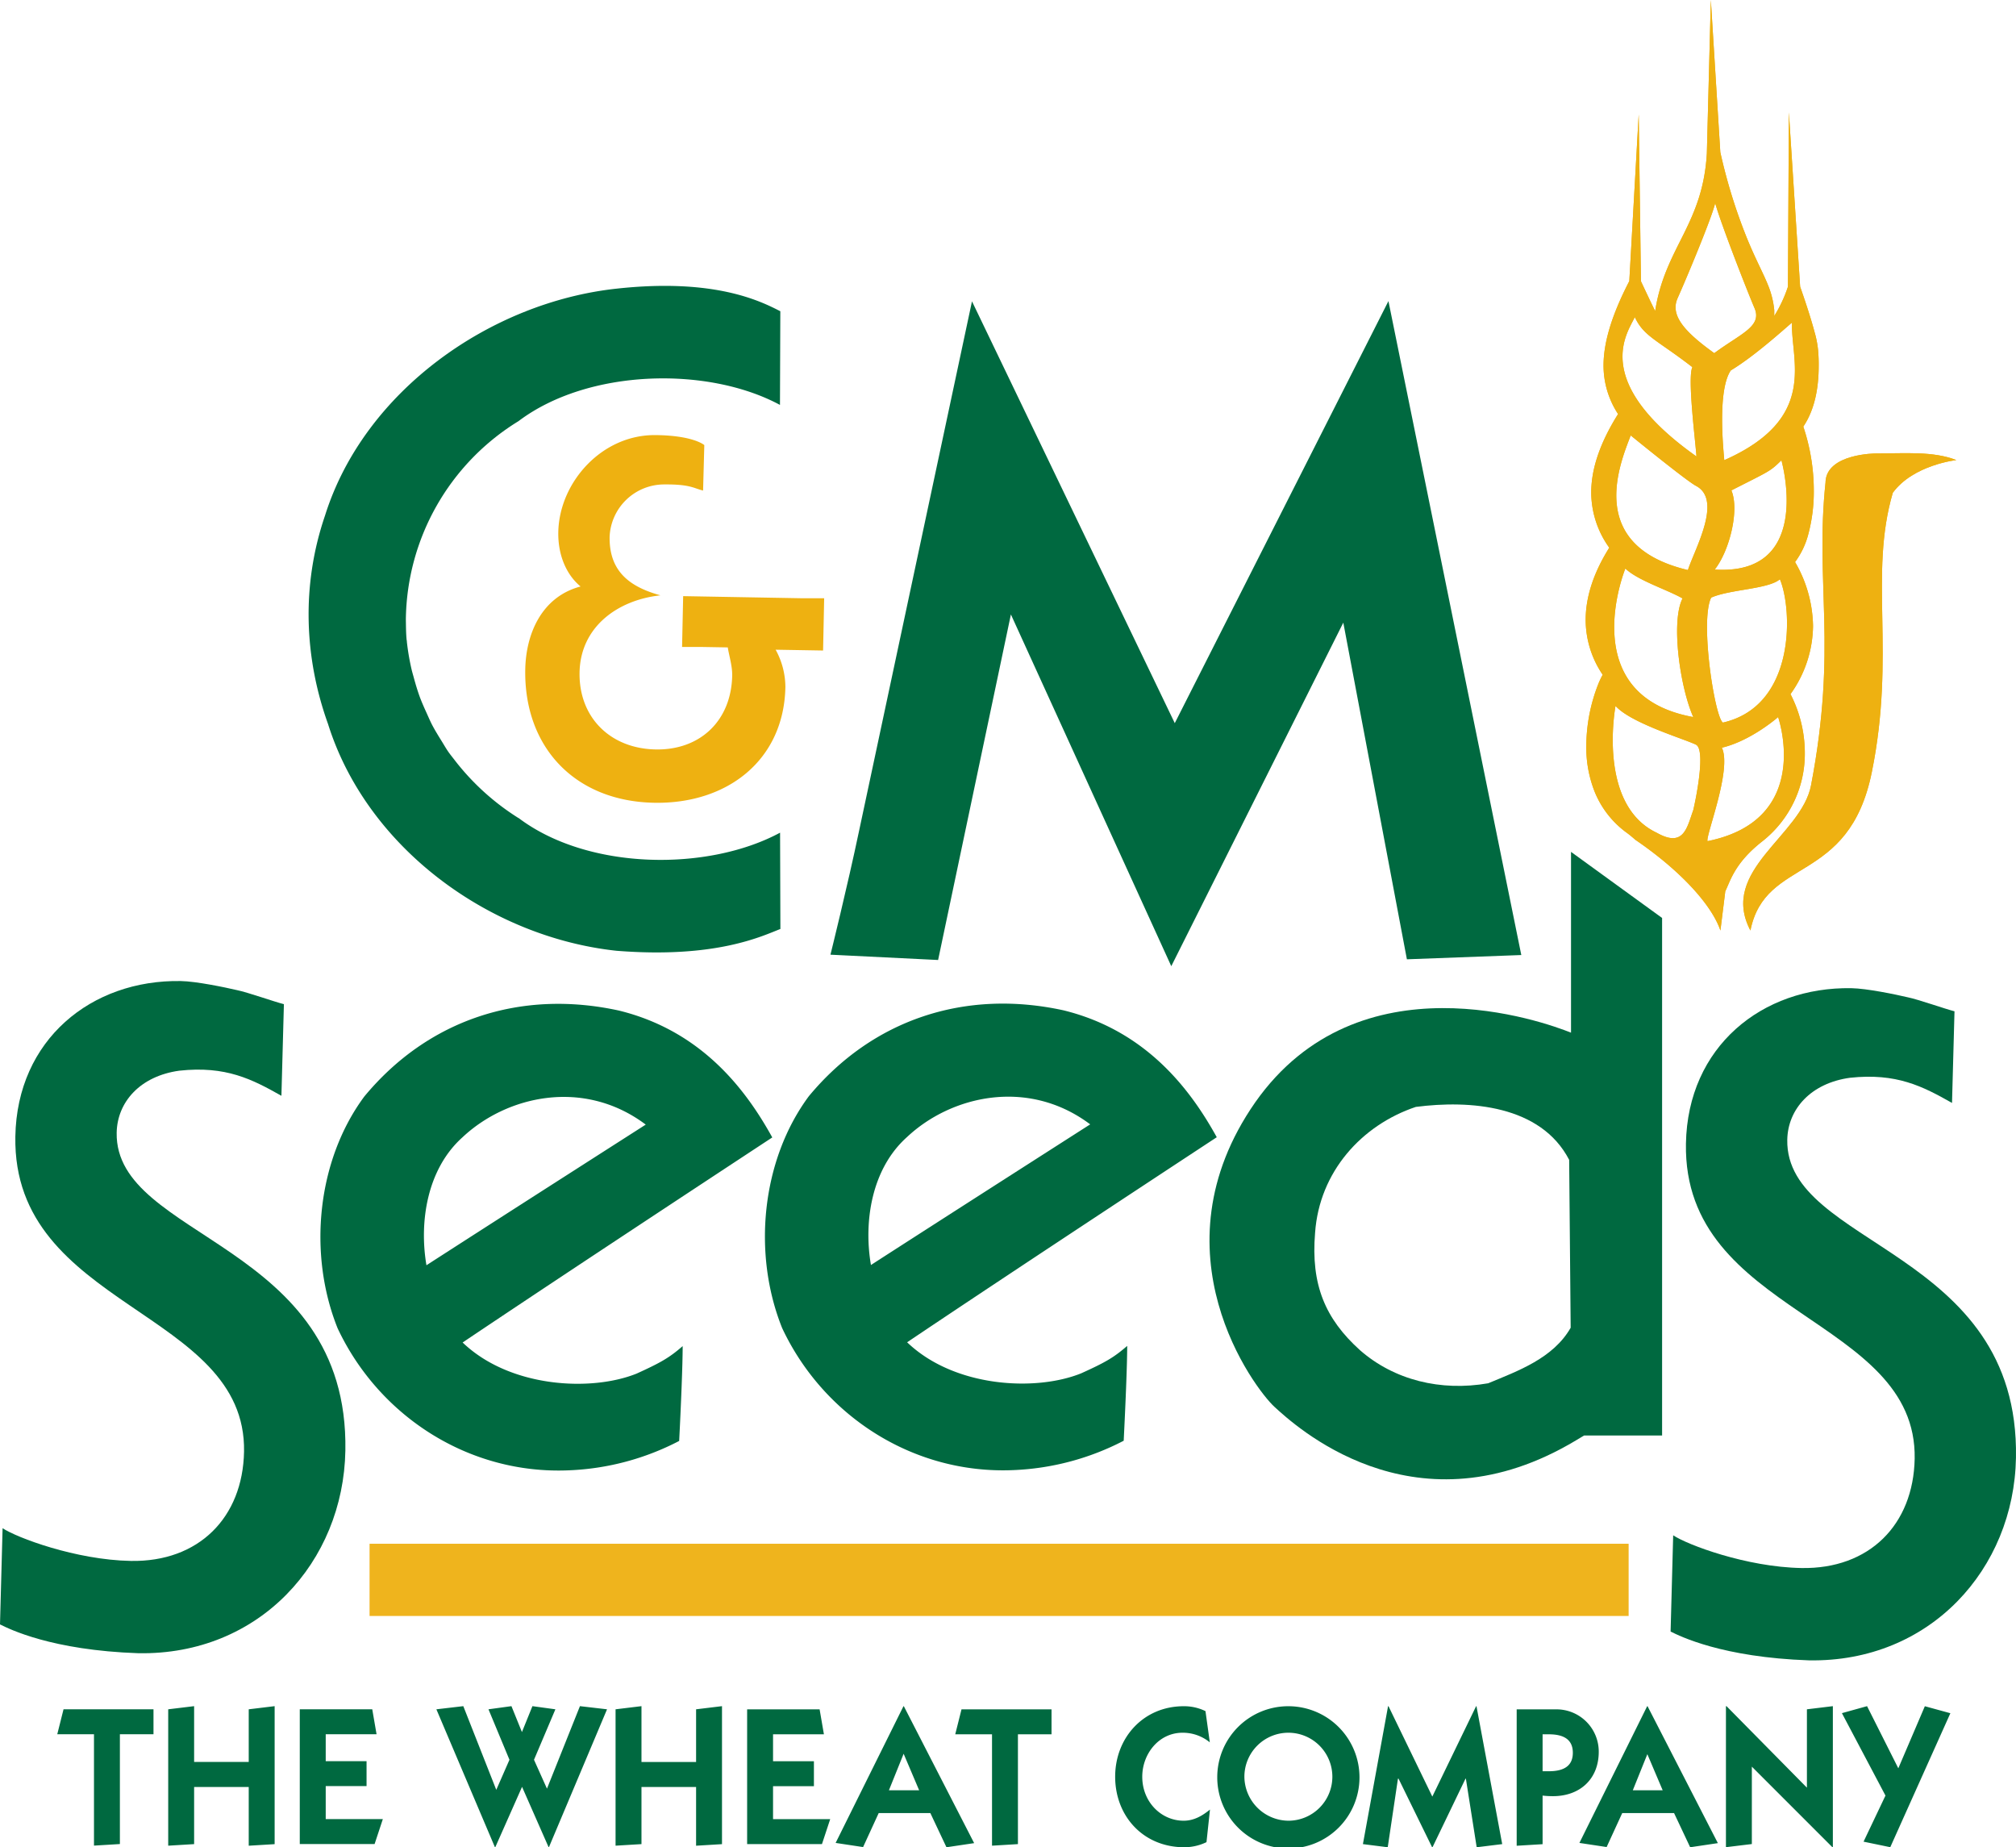 <svg id="Layer_1" data-name="Layer 1" xmlns="http://www.w3.org/2000/svg" viewBox="0 0 576.6 528.22"><defs><style>.cls-1{fill:#eeb111;}.cls-2{fill:#006940;}.cls-3{fill:#efb41d;}</style></defs><path class="cls-1" d="M522.14,137.78c-3.1,29.13,3.46,47-4.16,86.79-2.77,14.44-26.4,24.32-17.34,41.51,4.29-21.3,28.14-12.85,34.72-45.27,6.89-34-.89-56.25,6-79.89,5.84-8,18.18-9.36,18.18-9.36-6.66-2.59-14.55-1.89-23-1.89,0,0-14.06,0-14.42,8.11"/><path class="cls-1" d="M518.77,140.24a57.71,57.71,0,0,0-3-18.25c3.28-4.88,4.4-11.1,4.4-17.36a44,44,0,0,0-.2-4.73,28.77,28.77,0,0,0-1-5c-1.46-5.49-3.9-12.31-4.11-12.94l-3.22-49.82L511.37,82a38.79,38.79,0,0,1-3.91,8.35V88.7a25.39,25.39,0,0,0-1.82-7.25c-1.44-3.55-3.51-7.29-5.91-13.13a155.62,155.62,0,0,1-7.7-24.8L489.32,0l-1.14,43.86c-.58,10-3.42,16.56-6.55,22.92-3.25,6.55-6.82,12.92-8.23,22.16-1.23-2.45-2.55-5.27-4.07-8.51h0l-.64-47.73L466,80.39h0c-5.34,10.31-7.37,18-7.37,24.13a25.28,25.28,0,0,0,4.16,13.88c-5.4,8.58-7.68,16-7.68,22.45a27.16,27.16,0,0,0,5.16,15.77c-4.83,7.69-6.75,14.61-6.75,20.64a28,28,0,0,0,4.87,15.69,22.71,22.71,0,0,0-1.14,2.35,48.92,48.92,0,0,0-3.55,18.05,34.35,34.35,0,0,0,2.4,13.07,27,27,0,0,0,9,11.59c1,.72,1.84,1.44,2.65,2.15,12.87,8.78,21.82,18.59,24.31,25.93l1.39-11.19-.27.53c1.7-3.25,2.62-8.31,10.69-14.71a31.84,31.84,0,0,0,12.33-25.51,36.82,36.82,0,0,0-4.1-16.72A34,34,0,0,0,518.55,179a37.44,37.44,0,0,0-5.14-18.28,23.25,23.25,0,0,0,3.83-8.13,47.22,47.22,0,0,0,1.53-12.37m-38.94-55c2.05-4.52,9.84-23.05,10.73-27.15,1.69,6.06,9.17,25.15,11.24,30,2.28,5.29-3.85,7.26-11.5,12.92-8.67-6.22-12.67-10.89-10.47-15.76m15.37,55c11-5.59,11-5.36,14.31-8.61.74,2.73,8.25,33-19.08,31.25,4.16-5.23,7.15-16.91,4.77-22.64M467.57,90.67c2.58,5.55,6.37,6.51,16.47,14.32-1.49,3.05,1,22.19,1.16,25.53-30.66-21.68-19.5-35.61-17.63-39.85m-1.17,33.84s15.85,12.93,18.66,14.42c7.68,4-.32,18-2.3,24.08-29.43-7-19.4-30.5-16.36-38.5m-1.53,38.06c3.58,3.44,11.89,6,16.36,8.55-3.41,6.7-.68,25.52,3.07,33.93-34.24-6.22-19.43-42.48-19.43-42.48m19.43,69.06c-1.84,5.13-2.74,10.87-10.48,6.49-17.12-8.11-11.76-36.26-11.76-36.26,4.38,4.93,19.55,9.39,23,11.08,2.74,1.37.24,14.43-.76,18.69m4.08,8.9c-.67-1.28,7.07-20.53,4.09-26.72,8.43-2,16.09-8.76,16.09-8.76s10.22,29.34-20.18,35.48m4.35-33.94c-2.31-1.66-6.58-29-3.32-35.69,5.24-2.37,16.39-2.41,19.66-5.26,3.59,8.46,4.69,36.23-16.34,41m.43-75.05c-.16-2.26-2.1-19.87,1.87-25.67,6.86-4.12,15.33-11.86,17.5-13.67-.38,10.86,7.66,27.38-19.37,39.34"/><path class="cls-1" d="M518.77,140.24a57.71,57.71,0,0,0-3-18.25c3.28-4.88,4.4-11.1,4.4-17.36a44,44,0,0,0-.2-4.73,28.77,28.77,0,0,0-1-5c-1.46-5.49-3.9-12.31-4.11-12.94l-3.22-49.82L511.37,82a38.79,38.79,0,0,1-3.91,8.35V88.7a25.39,25.39,0,0,0-1.82-7.25c-1.44-3.55-3.51-7.29-5.91-13.13a155.62,155.62,0,0,1-7.7-24.8L489.32,0l-1.14,43.86c-.58,10-3.42,16.56-6.55,22.92-3.25,6.55-6.82,12.92-8.23,22.16-1.23-2.45-2.55-5.27-4.07-8.51h0l-.64-47.73L466,80.39h0c-5.34,10.31-7.37,18-7.37,24.13a25.28,25.28,0,0,0,4.16,13.88c-5.4,8.58-7.68,16-7.68,22.45a27.16,27.16,0,0,0,5.16,15.77c-4.83,7.69-6.75,14.61-6.75,20.64a28,28,0,0,0,4.87,15.69,22.71,22.71,0,0,0-1.14,2.35,48.92,48.92,0,0,0-3.55,18.05,34.35,34.35,0,0,0,2.4,13.07,27,27,0,0,0,9,11.59c1,.72,1.84,1.44,2.65,2.15,12.87,8.78,21.82,18.58,24.31,25.93l1.39-11.19-.27.53c1.7-3.25,2.62-8.31,10.69-14.71a31.84,31.84,0,0,0,12.33-25.51,36.82,36.82,0,0,0-4.1-16.72A34,34,0,0,0,518.55,179a37.44,37.44,0,0,0-5.14-18.28,23.25,23.25,0,0,0,3.83-8.13,47.22,47.22,0,0,0,1.53-12.37m-38.94-55c2.05-4.52,9.84-23.05,10.73-27.15,1.69,6.06,9.17,25.15,11.24,30,2.28,5.29-3.85,7.26-11.5,12.92-8.67-6.22-12.67-10.89-10.47-15.76m15.37,55c11-5.59,11-5.36,14.31-8.61.74,2.73,8.25,33-19.08,31.25,4.16-5.23,7.15-16.91,4.77-22.64M467.57,90.67c2.58,5.55,6.37,6.51,16.47,14.32-1.49,3.05,1,22.19,1.16,25.53-30.66-21.68-19.5-35.61-17.63-39.85m-1.17,33.84s15.85,12.93,18.66,14.42c7.68,4-.32,18-2.3,24.08-29.43-7-19.4-30.5-16.36-38.5m-1.53,38.06c3.58,3.44,11.89,6,16.36,8.55-3.41,6.7-.68,25.52,3.07,33.93-34.24-6.22-19.43-42.48-19.43-42.48m19.43,69.06c-1.84,5.13-2.74,10.87-10.48,6.49-17.12-8.11-11.76-36.26-11.76-36.26,4.38,4.93,19.55,9.39,23,11.08,2.74,1.37.24,14.43-.76,18.69m4.08,8.9c-.67-1.28,7.07-20.53,4.09-26.72,8.43-2,16.09-8.76,16.09-8.76s10.22,29.34-20.18,35.48m4.35-33.94c-2.31-1.66-6.58-29-3.32-35.69,5.24-2.37,16.39-2.41,19.66-5.26,3.59,8.46,4.69,36.23-16.34,41m.43-75.05c-.16-2.26-2.1-19.87,1.87-25.67,6.86-4.12,15.33-11.86,17.5-13.67-.38,10.86,7.66,27.38-19.37,39.34"/><path class="cls-1" d="M522.14,137.78c-3.1,29.13,3.46,47-4.16,86.79-2.77,14.44-26.4,24.32-17.34,41.51,4.29-21.3,28.14-12.85,34.72-45.27,6.89-34-.89-56.25,6-79.89,5.84-8,18.18-9.36,18.18-9.36-6.66-2.59-14.55-1.89-23-1.89,0,0-14.06,0-14.42,8.11"/><path class="cls-1" d="M201.44,127.28l-.35,13c-2.72-.67-3.73-1.81-11-1.75a15.63,15.63,0,0,0-15.73,14.92c-.18,9.89,5.68,14.37,14.54,16.79-12.32,1.34-22.91,9.07-23.14,22.07-.22,12.85,8.81,21.78,21.81,22,12.57.22,21.62-8.1,21.85-21.24,0-2.83-.89-5.53-1.27-7.94l-7.07-.12-6,0,.31-14.54,34.33.61c2.4,0,6,0,6,0l-.31,14.94-13.57-.23a22.33,22.33,0,0,1,2.79,10.64c-.37,20.77-16.42,33.49-37.47,33.13-22.75-.4-37.32-15.91-36.93-38.1.18-10.31,4.75-20.83,15.82-23.75-4.18-3.46-6.48-9.15-6.37-15.51.25-14.27,12.5-28.05,28-27.78,10.64.13,13.71,2.82,13.71,2.82Z"/><path class="cls-2" d="M0,464.53.74,437c4,2.68,20.93,9.08,36.7,9.36,19.39.34,32-12.38,32.36-31.25.71-40.6-66.27-41-65.41-90.12.48-27.67,21.73-44.89,47.33-44.45,4.4.08,12.53,1.77,16.13,2.61,2.93.59,10.75,3.36,13.35,4l-.71,26.2c-8.38-4.73-15.87-8.62-29.2-7.18-11.17,1.53-17.76,8.94-17.92,17.74-.53,30.52,66.45,31.16,65.41,90.9-.56,31.81-24.56,58.54-59.21,57.94-24.79-.85-36.88-6.9-39.57-8.24Z"/><path class="cls-2" d="M132.3,383.88c13.47,12.95,36.75,14.17,49.81,8.9,6.88-3.13,9.33-4.53,13.14-7.85,0,5.37-.48,17-1,27.12a74.6,74.6,0,0,1-31.56,8.4c-28.55,1.23-54.28-15.43-66.12-40.6-8.56-21.28-5.94-48,7.63-66.3,18.18-21.95,44.62-30.72,72.78-24.58,23.95,5.85,36.55,23,43.9,36.29,0,0-58.09,38.15-88.54,58.62Zm0-58.68c-10.18,9.1-12.44,24.23-10.33,36.61,21.7-14,62.72-40.22,62.72-40.22-17.8-13.36-39.82-8.21-52.39,3.61"/><path class="cls-2" d="M268.31,274.52,237.52,273s4.82-19.38,8.2-35.47L278,86.17l58,120.62L397.11,86.1l38,187-32.72,1.22L384.2,178.05,335,276.29,289.13,175.71l-20.82,98.81Z"/><path class="cls-2" d="M148.31,233.94a70.2,70.2,0,0,1-18.05-16.29c-.69-.91-1.42-1.78-2.07-2.72s-1.25-2-1.87-3c-1-1.61-2-3.22-2.86-4.9-.5-1-.93-2-1.38-3-.71-1.55-1.4-3.1-2-4.69-.66-1.82-1.22-3.68-1.73-5.57-.2-.75-.43-1.49-.61-2.24a68,68,0,0,1-1.37-8c0-.16,0-.32-.06-.48-.2-1.93-.19-3.92-.23-5.9a67.44,67.44,0,0,1,32.22-56.72c19.86-15,54.11-15.78,74.78-4.64L223.18,89c-5.41-2.75-18.54-9.57-46.9-6.45-36,3.91-72.12,29.21-83.32,64.88-6.86,20.05-5.88,40.82.85,59.57l0,0c11.2,35.67,46.45,61,82.49,64.88,28.54,2.27,41.65-4.21,46.9-6.23l-.09-27.54c-20.67,11.14-54.92,10.81-74.78-4.19Z"/><polygon class="cls-3" points="105.7 441.45 105.7 462.1 465.81 462.1 465.81 441.45 105.7 441.45 105.7 441.45"/><path class="cls-2" d="M477.81,466.58l.74-27.55c4,2.69,20.93,9.09,36.7,9.36,19.4.34,32-12.37,32.37-31.25.71-40.59-66.28-41-65.42-90.12.48-27.67,21.74-44.89,47.33-44.44,4.4.08,12.53,1.76,16.14,2.61,2.92.59,10.74,3.35,13.34,4l-.71,26.2c-8.38-4.74-15.87-8.63-29.2-7.19-11.16,1.54-17.76,8.95-17.92,17.74-.53,30.52,66.45,31.17,65.41,90.9-.55,31.81-24.56,58.55-59.21,57.95-24.79-.86-36.88-6.9-39.57-8.24Z"/><path class="cls-2" d="M259.43,383.82c13.48,12.95,36.75,14.17,49.81,8.89,6.89-3.12,9.34-4.52,13.15-7.84,0,5.37-.49,17-1,27.12a74.87,74.87,0,0,1-31.57,8.4c-28.54,1.23-54.28-15.43-66.11-40.6-8.56-21.28-5.94-48,7.62-66.31,18.18-21.94,44.63-30.71,72.79-24.58,23.95,5.85,36.54,23,43.89,36.3,0,0-58.09,38.14-88.54,58.62Zm0-58.68c-10.19,9.09-12.45,24.23-10.33,36.6,21.7-14,62.71-40.22,62.71-40.22-17.8-13.36-39.82-8.2-52.38,3.62"/><path class="cls-2" d="M475.38,410.5v-148L449.33,243.6v51.7c-7.68-3.08-60.62-22.28-90.3,19.89-29.85,42.8-.11,82,5.47,87.1s39.05,36.36,84.16,10.81c0,0,1.77-1,4.4-2.6Zm-26.15-30.82c-5,8.75-15.08,12.34-23.59,15.88-13.59,2.38-26.89-.92-36.63-9.43-10-9-14.11-18.77-12.88-33.6,1.22-17.46,13.34-30.81,28.81-36,15.47-2,35.73-.52,43.86,15.14l.43,48Z"/><path class="cls-2" d="M16.38,495.92h10.5v31.85l7.41-.45v-31.4H43.9v-7.13H18.17l-1.79,7.13Zm54.76,7.92H55.52V487.89l-7.41.9v39l7.41-.45V511H71.14v16.8l7.41-.45V487.89l-7.41.9v15Zm36,23.48,2.36-7.14H93.16v-9.43h11.68v-7.13H93.16v-7.7H107.7l-1.23-7.13H85.74v38.53Zm42.13-16.46,7.64,17.36H157l16.62-39.43-7.75-.9-9.43,23.59-3.71-8.26,6.12-14.43-6.57-.9-3,7.41-3-7.41-6.57.9,6,14.43-3.77,8.6-9.43-23.93-7.7.9,16.74,39.43h.11l7.7-17.36Zm49.82-7H183.47V487.89l-7.41.9v39l7.41-.45V511h15.62v16.8l7.41-.45V487.89l-7.41.9v15Zm36,23.48,2.36-7.14H221.1v-9.43h11.69v-7.13H221.1v-7.7h14.55l-1.23-7.13H213.69v38.53Zm23.36-25.84,4.44,10.45h-8.65l4.21-10.45Zm-11.62,26.74,4.49-9.78h14.77l4.61,9.78,7.92-1.18-20.11-39.15h-.11L239,527l7.81,1.18Zm26.4-32.3h10.5v31.85l7.41-.45v-31.4h9.61v-7.13H275l-1.79,7.13Zm72.85,21.51c-2,1.63-4.44,3.2-7.53,3.2-6.46,0-11.85-5.39-11.85-12.58,0-6.51,4.72-12.58,11.51-12.58a12.18,12.18,0,0,1,7.81,2.75l-1.24-8.93a13.94,13.94,0,0,0-6.23-1.4c-11.51,0-19.6,9-19.6,20.16s7.92,20.17,19.82,20.17a14.81,14.81,0,0,0,6.3-1.46l1-9.33Zm2.07-9.38a20.34,20.34,0,1,0,20.34-20.16,20.3,20.3,0,0,0-20.34,20.16Zm7.76,0a12.58,12.58,0,1,1,12.58,12.58,12.7,12.7,0,0,1-12.58-12.58Zm41,20.17,2.92-19.61H400l9.6,19.61h.11l9.44-19.61h.11l3.09,19.61,7.3-.9-7.36-39.43h-.11l-12.52,25.84-12.53-25.84H397l-7.19,39.43,7.13.9Zm44.26-14.78a24.81,24.81,0,0,0,3,.17c7.69,0,13.09-4.88,13.09-12.69a12.08,12.08,0,0,0-12.47-12.13h-11v39l7.41-.45V513.44Zm0-17.52H443c4.44,0,6.85,1.63,6.85,5.28s-2.41,5.28-6.85,5.28h-1.8V495.92Zm29.94,5.56,4.44,10.45H467l4.21-10.45Zm-11.62,26.74,4.49-9.78H478.8l4.61,9.78,7.92-1.18-20.11-39.15h-.11L451.73,527l7.81,1.18Zm41.56-.9V505.19l23,23h.17V487.89l-7.42.9V511.2l-23-23.31h-.16v40.33l7.41-.9Zm38.19-13.82L533,526.64l7.64,1.58,17.19-38.31-7.3-2-7.59,17.75L534,487.89l-7.19,2,12.47,23.59Z"/></svg>